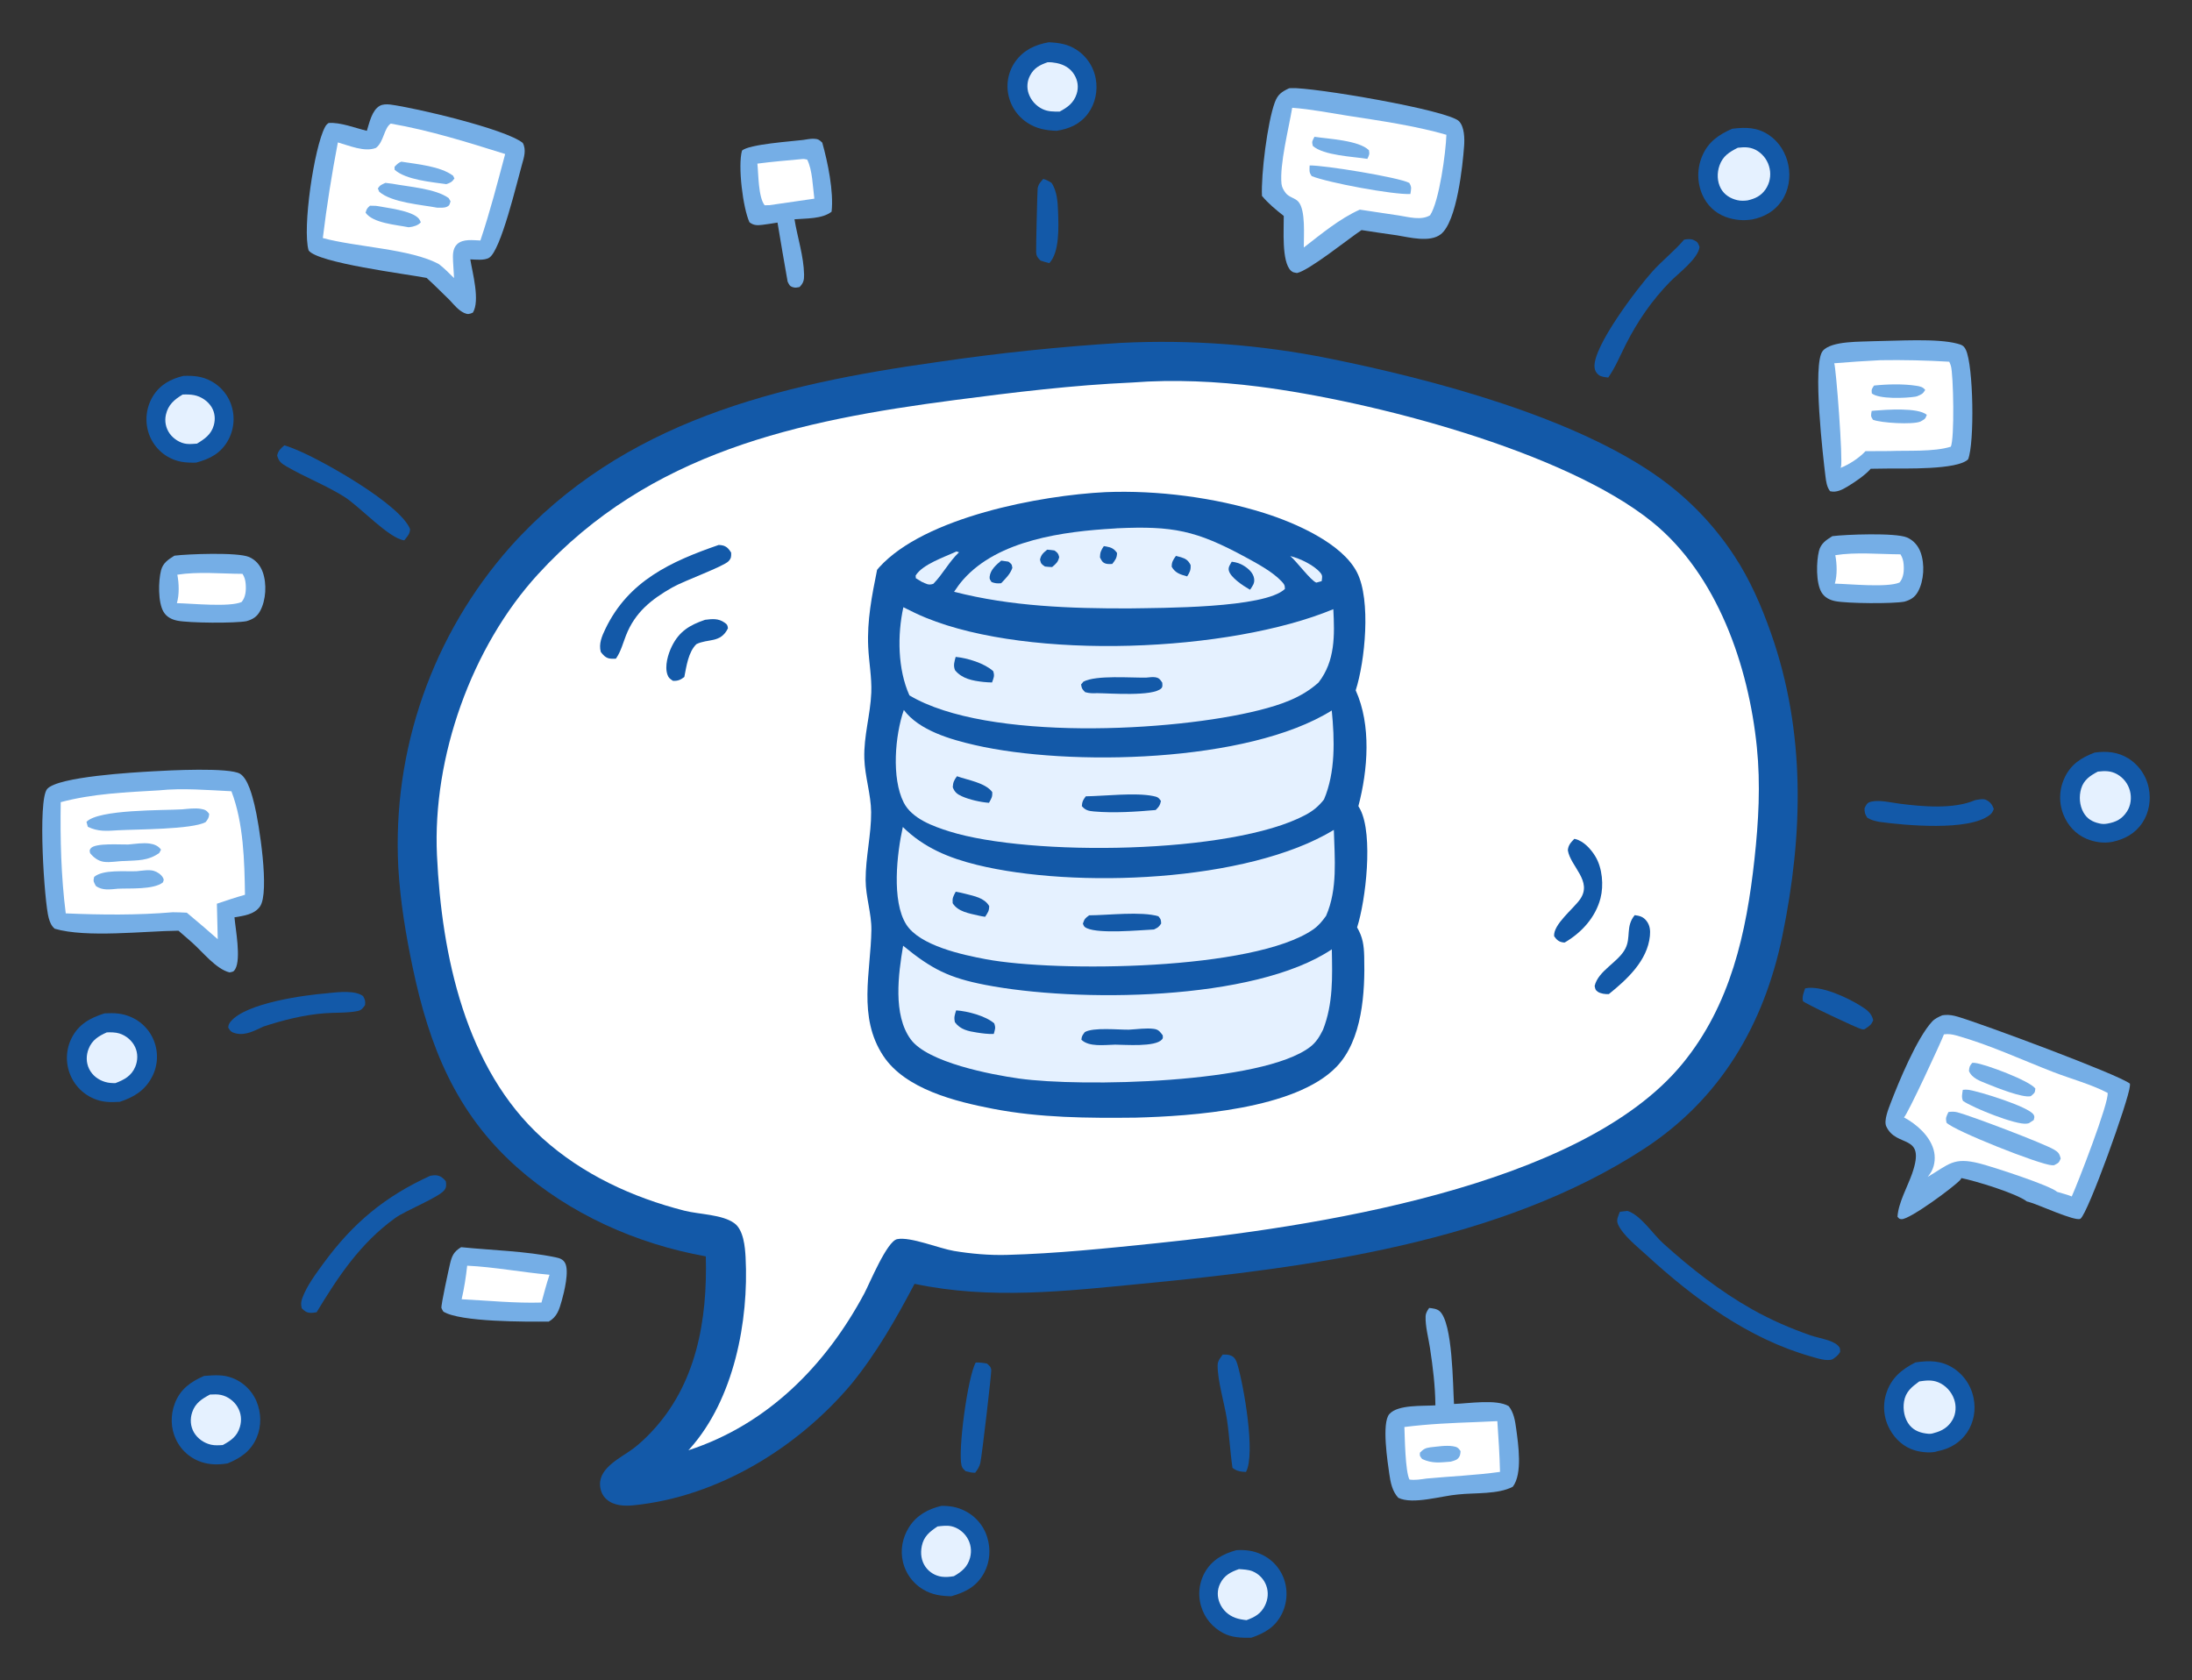<?xml version="1.0" encoding="UTF-8" standalone="no"?>
<svg
   width="1037.289"
   height="794.992"
   version="1.1"
   id="svg80"
   xml:space="preserve"
   xmlns="http://www.w3.org/2000/svg"
   xmlns:svg="http://www.w3.org/2000/svg"><rect width="100%" height="100%" fill="#333333" stroke="none"/><defs
     id="defs80" /><g
     id="g84"
     transform="translate(-8.099,-15.45)"><path
       fill="#1359a8"
       d="m 862.315,483.152 c 7.37,-1.614 20.02,4.352 26.24,8.256 2.93,1.842 5.17,3.349 5.98,6.837 -0.94,2.103 -1.35,2.351 -3.26,3.672 -0.91,0.707 -1.11,0.749 -2.25,0.531 -1.95,-0.374 -26.9,-12.189 -27.74,-13.255 -0.5,-2.159 0.36,-4.004 1.03,-6.041 z"
       id="path2" /><path
       fill="#1359a8"
       d="m 501.766,100.114 c 1.525,0.419 2.593,0.993 3.917,1.851 2.646,3.839 2.961,9.248 3.113,13.779 0.234,6.962 0.789,19.01 -4.156,24.232 -1.412,-0.324 -2.787,-0.8 -4.169,-1.233 -1.35,-1.393 -1.943,-1.993 -2.051,-4.071 -0.11,-2.133 0.576,-29.406 0.713,-30.085 0.431,-2.139 1.235,-2.832 2.633,-4.473 z"
       id="path3" /><path
       fill="#1359a8"
       d="m 469.833,660.191 c 1.868,-0.012 3.516,0.115 5.343,0.513 1.121,1.078 1.85,1.439 1.999,3.112 0.132,1.481 -4.362,40.233 -5.156,43.82 -0.408,1.846 -1.331,3.215 -2.448,4.715 -1.633,0.016 -2.961,-0.298 -4.531,-0.724 -0.899,-0.923 -1.599,-1.407 -1.925,-2.687 -1.78,-7 2.902,-42.012 6.718,-48.749 z"
       id="path5" /><path
       fill="#1359a8"
       d="m 586.68,656.429 c 1.482,0.004 2.878,-0.053 4.235,0.633 1.544,0.781 2.206,2.197 2.694,3.812 3.029,10.029 8.764,42.587 4.103,51.113 -2.635,-0.142 -4.33,-0.35 -6.381,-1.957 -1.144,-7.69 -1.478,-15.466 -2.668,-23.154 -1.126,-7.275 -4.521,-18.506 -4.357,-25.567 0.045,-1.939 1.341,-3.325 2.374,-4.88 z"
       id="path6" /><path
       fill="#1359a8"
       d="m 942.755,394.077 c 1.51,-0.242 3.8,-0.826 5.22,-0.109 2.05,1.03 2.88,2.268 3.62,4.286 -0.59,1.364 -0.75,1.934 -1.96,2.875 -9.96,7.741 -40.11,4.886 -52.21,3.225 -2.13,-0.434 -3.81,-0.802 -5.68,-1.939 -1.13,-1.67 -1.34,-2.511 -1.32,-4.516 0.85,-1.658 1.15,-2.663 3.18,-3.112 4.03,-0.895 9.12,0.4 13.21,0.937 10.75,1.415 25.82,2.756 35.94,-1.647 z"
       id="path7" /><path
       fill="#1359a8"
       d="m 163.088,485.453 c 0.224,-0.034 0.446,-0.081 0.672,-0.103 4.539,-0.442 12.488,-1.364 16.17,1.472 0.972,1.847 1.084,2.162 0.927,4.234 -1.048,1.44 -1.631,2.42 -3.526,2.816 -4.78,1 -10.696,0.667 -15.652,1.06 -9.904,0.785 -19.514,3.204 -28.928,6.284 -4.133,1.913 -8.401,4.378 -13.129,3.227 -1.96,-0.477 -2.53,-1.043 -3.512,-2.712 0.037,-1.191 0.408,-2 1.163,-2.904 7.317,-8.759 34.657,-12.503 45.815,-13.374 z"
       id="path8" /><path
       fill="#1359a8"
       d="m 142.655,226.179 c 2.375,0.693 4.683,1.657 6.955,2.629 12.108,5.18 47.846,25.293 52.542,36.999 -0.023,2.279 -1.394,3.612 -2.732,5.322 -7.095,-0.71 -21.249,-16.125 -28.383,-20.592 -8.723,-5.462 -18.312,-9.134 -27.17,-14.261 -2.57,-1.487 -3.83,-2.351 -4.617,-5.292 0.547,-2.348 1.64,-3.235 3.405,-4.805 z"
       id="path9" /><path
       fill="#1359a8"
       d="m 805.048,128.849 c 1.41,-0.238 2.97,-0.461 4.35,0.11 1.99,0.83 2.27,1.469 2.96,3.353 -0.65,5.555 -10.13,12.554 -14,16.516 -8.58,8.778 -15.32,18.621 -20.88,29.566 -2.66,5.251 -4.94,10.88 -8.34,15.71 -1.423,-0.166 -3.333,-0.322 -4.488,-1.216 -1.23,-0.952 -1.857,-2.098 -1.994,-3.673 -0.85,-9.787 20.422,-37.568 27.372,-45.29 4.65,-5.161 10.27,-9.57 14.74,-14.751 0.1,-0.107 0.19,-0.216 0.28,-0.325 z"
       id="path10" /><path
       fill="#1359a8"
       d="m 211.715,571.823 c 0.949,-0.143 2,-0.316 2.958,-0.197 1.935,0.241 3.231,1.33 4.395,2.781 0.206,1.548 0.372,2.814 -0.665,4.182 -2.666,3.517 -18.274,9.598 -23.292,13.223 -16.439,11.875 -26.846,27.504 -37.179,44.585 -0.942,0.149 -1.99,0.359 -2.943,0.3 -1.972,-0.121 -2.749,-0.876 -4.084,-2.145 -0.513,-1.944 -0.384,-3.173 0.33,-5.064 2.154,-5.706 6.279,-11.214 9.86,-16.122 13.942,-19.109 29.103,-31.73 50.62,-41.543 z"
       id="path11" /><path
       fill="#1359a8"
       d="m 774.65,588.861 3.52,-0.42 c 6.28,1.896 12.07,10.967 16.98,15.387 13.05,11.754 26.89,22.654 42.23,31.278 8.85,4.975 17.99,8.927 27.58,12.267 3.71,1.296 10.13,2.09 12.87,4.781 1.15,1.129 1,1.555 1.04,3.075 -0.98,1.61 -2.02,2.368 -3.56,3.42 -2.64,1.132 -7.52,-0.546 -10.14,-1.286 -29.59,-8.356 -55.51,-27.433 -77.85,-47.939 -4.19,-3.848 -11.23,-9.377 -13.57,-14.629 -0.95,-2.134 0.16,-3.915 0.9,-5.934 z"
       id="path14" /><path
       fill="#1359a8"
       d="m 94.915,193.328 c 4.796,-0.167 8.872,0.153 13.159,2.504 q 0.437,0.237 0.863,0.496 0.425,0.259 0.837,0.538 0.411,0.28 0.809,0.58 0.397,0.299 0.78,0.618 0.382,0.319 0.748,0.656 0.366,0.338 0.714,0.693 0.349,0.355 0.68,0.727 0.331,0.372 0.643,0.76 0.312,0.387 0.604,0.79 0.292,0.403 0.565,0.82 0.272,0.417 0.523,0.847 0.251,0.429 0.481,0.871 0.229,0.442 0.437,0.894 0.207,0.453 0.392,0.915 0.184,0.462 0.346,0.933 0.162,0.471 0.3,0.949 0.143,0.494 0.262,0.994 0.119,0.5 0.214,1.005 0.094,0.505 0.163,1.015 0.069,0.509 0.113,1.021 0.044,0.512 0.063,1.026 0.019,0.514 0.012,1.028 -0.006,0.514 -0.038,1.027 -0.032,0.513 -0.089,1.023 -0.057,0.511 -0.14,1.019 -0.082,0.507 -0.189,1.01 -0.107,0.503 -0.239,0.999 -0.132,0.497 -0.288,0.987 -0.156,0.49 -0.336,0.971 -0.18,0.482 -0.383,0.954 -0.204,0.472 -0.431,0.933 -0.226,0.461 -0.475,0.911 c -3.453,6.144 -8.56,8.769 -15.146,10.524 -5.089,0.115 -9.127,-0.264 -13.581,-2.908 q -0.437,-0.261 -0.86,-0.544 -0.422,-0.283 -0.831,-0.586 -0.408,-0.304 -0.8,-0.627 -0.393,-0.324 -0.769,-0.667 -0.375,-0.343 -0.733,-0.705 -0.358,-0.361 -0.698,-0.74 -0.339,-0.379 -0.659,-0.775 -0.32,-0.395 -0.62,-0.807 -0.299,-0.411 -0.578,-0.836 -0.279,-0.426 -0.536,-0.865 -0.257,-0.44 -0.491,-0.891 -0.235,-0.452 -0.446,-0.914 -0.212,-0.463 -0.4,-0.936 -0.188,-0.473 -0.352,-0.954 -0.165,-0.482 -0.304,-0.971 -0.14,-0.489 -0.255,-0.985 -0.117,-0.502 -0.21,-1.009 -0.093,-0.507 -0.161,-1.017 -0.067,-0.511 -0.11,-1.025 -0.043,-0.513 -0.06,-1.028 -0.018,-0.515 -0.01,-1.03 0.008,-0.516 0.041,-1.03 0.033,-0.514 0.091,-1.026 0.059,-0.512 0.142,-1.021 0.083,-0.508 0.191,-1.012 0.108,-0.504 0.24,-1.002 0.133,-0.498 0.29,-0.989 0.157,-0.491 0.337,-0.973 0.181,-0.483 0.385,-0.956 0.204,-0.473 0.431,-0.936 0.227,-0.462 0.476,-0.913 0.25,-0.451 0.521,-0.889 c 3.371,-5.36 8.351,-8.053 14.365,-9.471 z"
       id="path15" /><path
       fill="white"
       d="m 94.527,202.153 c 1.807,-0.085 3.646,-0.069 5.429,0.274 3.314,0.638 6.581,2.832 8.316,5.746 1.531,2.573 1.8,5.598 1.015,8.464 -1.204,4.395 -4.322,6.523 -7.973,8.741 -1.614,0.12 -3.32,0.292 -4.934,0.109 -3.112,-0.354 -6.166,-2.352 -7.983,-4.862 q -0.342,-0.48 -0.632,-0.994 -0.29,-0.514 -0.524,-1.056 -0.233,-0.541 -0.409,-1.104 -0.175,-0.563 -0.29,-1.142 -0.115,-0.579 -0.168,-1.166 -0.053,-0.588 -0.044,-1.177 0.009,-0.59 0.081,-1.176 0.071,-0.585 0.204,-1.16 c 1.042,-4.677 4.043,-7.173 7.912,-9.497 z"
       id="path16"
       style="fill:#e5f1ff" /><path
       fill="#1359a8"
       d="m 593.169,748.993 c 4.248,-0.224 8.002,0.186 11.895,2.018 q 0.465,0.214 0.918,0.452 0.454,0.237 0.894,0.497 0.441,0.26 0.869,0.542 0.427,0.282 0.839,0.585 0.413,0.303 0.81,0.627 0.396,0.323 0.776,0.666 0.38,0.343 0.743,0.705 0.362,0.361 0.706,0.741 0.343,0.379 0.667,0.775 0.324,0.397 0.628,0.809 0.304,0.412 0.586,0.839 0.283,0.426 0.544,0.867 0.26,0.44 0.499,0.894 0.238,0.453 0.453,0.917 0.215,0.465 0.407,0.939 0.192,0.475 0.359,0.959 0.167,0.492 0.309,0.991 0.143,0.499 0.261,1.005 0.118,0.506 0.211,1.016 0.094,0.511 0.162,1.026 0.069,0.515 0.112,1.032 0.044,0.518 0.062,1.036 0.018,0.519 0.011,1.039 -0.007,0.519 -0.039,1.037 -0.032,0.518 -0.089,1.034 -0.057,0.516 -0.139,1.029 -0.083,0.513 -0.19,1.021 -0.106,0.508 -0.238,1.01 -0.131,0.503 -0.287,0.998 -0.156,0.495 -0.335,0.983 -0.18,0.487 -0.383,0.965 -0.203,0.478 -0.429,0.945 c -3.106,6.354 -8.093,9.232 -14.553,11.438 -4.613,0.054 -9.081,0.008 -13.255,-2.206 -5.057,-2.682 -8.783,-7.063 -10.435,-12.565 q -0.152,-0.496 -0.28,-0.998 -0.127,-0.503 -0.229,-1.011 -0.102,-0.508 -0.178,-1.021 -0.076,-0.513 -0.127,-1.029 -0.05,-0.516 -0.074,-1.034 -0.025,-0.518 -0.023,-1.037 10e-4,-0.518 0.029,-1.036 0.028,-0.518 0.081,-1.034 0.054,-0.515 0.134,-1.028 0.079,-0.512 0.184,-1.02 0.105,-0.508 0.236,-1.01 0.13,-0.501 0.286,-0.996 0.156,-0.495 0.336,-0.981 0.18,-0.486 0.384,-0.963 0.205,-0.476 0.433,-0.942 0.228,-0.465 0.479,-0.919 c 3.347,-5.962 8.6,-8.842 14.98,-10.607 z"
       id="path17" /><path
       fill="white"
       d="m 594.389,757.955 c 2.126,0.152 4.432,0.226 6.43,1.024 q 0.564,0.232 1.101,0.521 0.537,0.289 1.04,0.633 0.504,0.344 0.968,0.739 0.465,0.395 0.886,0.836 0.421,0.442 0.793,0.925 0.372,0.483 0.692,1.002 0.32,0.52 0.583,1.07 0.264,0.55 0.468,1.124 c 1.088,3.062 0.805,6.406 -0.617,9.311 -1.95,3.984 -4.829,5.51 -8.759,6.969 -1.838,-0.207 -3.594,-0.473 -5.336,-1.118 -3.309,-1.224 -5.939,-3.651 -7.327,-6.914 -1.284,-3.021 -1.275,-6.3 0.182,-9.262 1.927,-3.918 5.005,-5.503 8.896,-6.86 z"
       id="path18"
       style="fill:#e5f1ff" /><path
       fill="#1359a8"
       d="m 453.597,728.026 c 4.055,-0.039 7.606,0.563 11.243,2.437 q 0.466,0.237 0.919,0.497 0.453,0.26 0.892,0.542 0.44,0.283 0.865,0.587 0.424,0.304 0.833,0.629 0.409,0.326 0.801,0.671 0.392,0.346 0.766,0.711 0.374,0.365 0.729,0.748 0.355,0.383 0.69,0.784 0.335,0.4 0.65,0.818 0.315,0.417 0.608,0.849 0.293,0.432 0.564,0.879 0.271,0.447 0.52,0.907 0.248,0.459 0.473,0.931 0.224,0.472 0.425,0.954 0.201,0.483 0.377,0.975 0.176,0.492 0.327,0.992 c 1.709,5.495 1.305,11.587 -1.426,16.684 -3.493,6.519 -8.753,9.197 -15.598,11.184 -4.813,-0.113 -9.097,-0.68 -13.29,-3.208 q -0.443,-0.264 -0.872,-0.549 -0.429,-0.285 -0.844,-0.591 -0.414,-0.306 -0.813,-0.633 -0.399,-0.326 -0.781,-0.672 -0.382,-0.345 -0.746,-0.71 -0.365,-0.364 -0.711,-0.746 -0.346,-0.382 -0.673,-0.78 -0.326,-0.399 -0.633,-0.813 -0.306,-0.415 -0.592,-0.844 -0.285,-0.429 -0.549,-0.871 -0.264,-0.443 -0.505,-0.898 -0.242,-0.455 -0.461,-0.922 -0.219,-0.467 -0.414,-0.944 -0.195,-0.477 -0.367,-0.963 -0.171,-0.486 -0.318,-0.98 -0.148,-0.493 -0.27,-0.994 c -1.39,-5.704 -0.278,-11.634 2.849,-16.572 3.565,-5.63 9.01,-8.602 15.332,-10.089 z"
       id="path21" /><path
       fill="white"
       d="m 451.772,737.766 c 2.174,-0.256 4.424,-0.557 6.587,-0.077 2.958,0.655 5.686,2.707 7.311,5.24 1.867,2.911 2.36,6.327 1.47,9.665 -1.153,4.323 -3.958,6.615 -7.637,8.707 -1.917,0.334 -3.801,0.51 -5.743,0.26 q -0.573,-0.079 -1.136,-0.216 -0.562,-0.137 -1.108,-0.33 -0.545,-0.194 -1.068,-0.442 -0.524,-0.248 -1.019,-0.547 -0.495,-0.3 -0.957,-0.648 -0.463,-0.349 -0.887,-0.742 -0.425,-0.394 -0.807,-0.828 -0.383,-0.435 -0.719,-0.906 c -2.036,-2.91 -2.444,-6.398 -1.759,-9.818 0.928,-4.635 3.792,-6.879 7.472,-9.318 z"
       id="path22"
       style="fill:#e5f1ff" /><path
       fill="#1359a8"
       d="m 504.4,35.45 c 4.869,0.228 9.005,0.843 13.164,3.563 q 0.442,0.289 0.869,0.6 0.426,0.312 0.837,0.644 0.41,0.333 0.803,0.686 0.393,0.353 0.767,0.726 0.374,0.372 0.729,0.764 0.355,0.391 0.69,0.8 0.334,0.408 0.647,0.834 0.314,0.425 0.605,0.866 0.291,0.44 0.56,0.895 0.268,0.455 0.513,0.923 0.245,0.468 0.466,0.948 0.221,0.48 0.417,0.971 0.196,0.49 0.367,0.99 0.17,0.5 0.316,1.008 0.145,0.508 0.264,1.022 0.119,0.515 0.212,1.035 c 1.025,5.652 -0.188,11.724 -3.608,16.377 -3.734,5.083 -8.858,7.317 -14.924,8.253 -5.082,-0.175 -9.637,-1.001 -13.936,-3.883 q -0.429,-0.284 -0.842,-0.588 -0.414,-0.304 -0.813,-0.629 -0.398,-0.325 -0.78,-0.668 -0.382,-0.344 -0.746,-0.707 -0.365,-0.362 -0.711,-0.742 -0.346,-0.38 -0.672,-0.776 -0.327,-0.397 -0.634,-0.809 -0.306,-0.413 -0.592,-0.84 -0.286,-0.427 -0.551,-0.867 -0.264,-0.441 -0.507,-0.894 -0.242,-0.453 -0.462,-0.918 -0.219,-0.464 -0.416,-0.939 -0.196,-0.475 -0.369,-0.959 -0.172,-0.484 -0.321,-0.976 -0.148,-0.492 -0.272,-0.991 -0.124,-0.499 -0.223,-1.003 -0.1,-0.5 -0.174,-1.005 -0.074,-0.504 -0.122,-1.012 -0.049,-0.507 -0.072,-1.017 -0.022,-0.509 -0.02,-1.019 0.003,-0.51 0.032,-1.019 0.029,-0.509 0.083,-1.016 0.055,-0.507 0.135,-1.01 0.08,-0.504 0.185,-1.003 0.106,-0.499 0.236,-0.992 0.131,-0.492 0.286,-0.978 0.155,-0.486 0.335,-0.963 0.18,-0.477 0.383,-0.945 0.204,-0.467 0.431,-0.924 0.226,-0.456 0.476,-0.901 0.25,-0.444 0.522,-0.876 0.272,-0.431 0.565,-0.848 c 3.888,-5.484 9.417,-8.07 15.872,-9.188 z"
       id="path23" /><path
       fill="white"
       d="m 503.849,44.897 c 1.467,-0.036 2.829,0.108 4.268,0.399 3.478,0.705 6.426,2.365 8.328,5.458 1.717,2.791 2.141,5.979 1.15,9.112 -1.347,4.257 -4.32,6.404 -8.034,8.379 -2.854,0.038 -5.533,0.078 -8.176,-1.206 q -0.566,-0.274 -1.102,-0.602 -0.537,-0.328 -1.038,-0.707 -0.502,-0.379 -0.964,-0.805 -0.463,-0.426 -0.881,-0.896 -0.418,-0.469 -0.789,-0.977 -0.37,-0.508 -0.689,-1.05 -0.319,-0.542 -0.583,-1.113 -0.265,-0.57 -0.472,-1.164 -0.179,-0.519 -0.304,-1.054 -0.124,-0.534 -0.194,-1.079 -0.069,-0.544 -0.083,-1.093 -0.013,-0.549 0.029,-1.096 0.043,-0.548 0.141,-1.088 0.099,-0.54 0.252,-1.067 0.153,-0.527 0.359,-1.036 0.206,-0.509 0.463,-0.994 c 1.907,-3.686 4.631,-5.011 8.319,-6.321 z"
       id="path24"
       style="fill:#e5f1ff" /><path
       fill="#1359a8"
       d="m 104.644,666.549 c 4.692,-0.347 9.012,-0.779 13.469,0.989 q 0.471,0.183 0.932,0.389 0.461,0.207 0.911,0.435 0.451,0.229 0.889,0.48 0.438,0.251 0.864,0.523 0.425,0.272 0.837,0.565 0.411,0.293 0.808,0.606 0.396,0.313 0.777,0.645 0.38,0.332 0.744,0.683 0.363,0.351 0.709,0.719 0.346,0.368 0.673,0.753 0.327,0.385 0.634,0.786 0.308,0.401 0.595,0.816 0.288,0.415 0.554,0.845 0.267,0.429 0.512,0.871 0.245,0.441 0.467,0.895 0.223,0.453 0.423,0.917 c 2.31,5.442 2.479,11.802 0.127,17.266 -2.747,6.381 -7.51,9.618 -13.731,12.194 -4.247,0.704 -8.4,0.722 -12.514,-0.672 q -0.488,-0.164 -0.966,-0.352 -0.479,-0.189 -0.948,-0.401 -0.468,-0.213 -0.926,-0.448 -0.457,-0.236 -0.902,-0.494 -0.445,-0.259 -0.876,-0.54 -0.431,-0.28 -0.848,-0.582 -0.416,-0.302 -0.817,-0.625 -0.401,-0.322 -0.785,-0.665 -0.384,-0.342 -0.75,-0.704 -0.366,-0.361 -0.714,-0.741 -0.347,-0.379 -0.675,-0.776 -0.328,-0.396 -0.636,-0.808 -0.307,-0.413 -0.594,-0.841 -0.286,-0.427 -0.55,-0.868 -0.265,-0.442 -0.507,-0.896 -0.241,-0.454 -0.46,-0.92 c -2.542,-5.317 -2.634,-11.585 -0.539,-17.059 2.583,-6.75 7.432,-10.18 13.813,-12.985 z"
       id="path25" /><path
       fill="white"
       d="m 107.47,675.35 c 1.734,-0.071 3.561,-0.182 5.266,0.198 3.132,0.696 6.076,2.859 7.722,5.602 1.776,2.959 2.133,6.264 1.16,9.569 -1.311,4.454 -4.279,6.447 -8.098,8.533 -1.857,0.116 -3.747,0.246 -5.577,-0.169 -3.318,-0.753 -6.379,-2.894 -8.091,-5.851 -1.685,-2.909 -1.867,-6.374 -0.796,-9.532 1.476,-4.35 4.602,-6.325 8.414,-8.35 z"
       id="path26"
       style="fill:#e5f1ff" /><path
       fill="#1359a8"
       d="m 57.562,494.977 c 4.692,-0.265 8.623,-0.089 12.95,1.925 q 0.471,0.217 0.931,0.458 0.46,0.24 0.906,0.504 0.447,0.264 0.88,0.55 0.433,0.286 0.85,0.594 0.418,0.308 0.819,0.637 0.402,0.329 0.786,0.678 0.384,0.348 0.75,0.716 0.366,0.368 0.713,0.754 0.346,0.386 0.673,0.789 0.327,0.404 0.632,0.823 0.306,0.419 0.59,0.854 0.284,0.434 0.545,0.882 0.262,0.448 0.5,0.909 0.238,0.461 0.453,0.934 0.214,0.472 0.404,0.955 0.191,0.483 0.356,0.975 0.164,0.486 0.304,0.979 0.14,0.493 0.256,0.993 0.115,0.499 0.205,1.004 0.09,0.505 0.156,1.013 0.065,0.509 0.104,1.02 0.04,0.511 0.054,1.024 0.014,0.513 0.003,1.025 -0.012,0.513 -0.049,1.024 -0.037,0.512 -0.099,1.021 -0.062,0.508 -0.15,1.014 -0.087,0.505 -0.2,1.005 -0.113,0.5 -0.25,0.994 -0.138,0.494 -0.299,0.981 -0.162,0.486 -0.348,0.964 -0.186,0.478 -0.395,0.946 -0.21,0.468 -0.442,0.925 c -3.381,6.594 -8.537,9.72 -15.361,11.993 -4.574,0.262 -8.337,0.262 -12.577,-1.639 q -0.482,-0.212 -0.953,-0.449 -0.471,-0.237 -0.929,-0.497 -0.458,-0.26 -0.903,-0.543 -0.444,-0.283 -0.874,-0.588 -0.429,-0.305 -0.843,-0.632 -0.413,-0.326 -0.81,-0.673 -0.396,-0.347 -0.775,-0.714 -0.378,-0.367 -0.738,-0.752 -0.359,-0.385 -0.699,-0.788 -0.339,-0.403 -0.658,-0.823 -0.319,-0.419 -0.616,-0.855 -0.297,-0.435 -0.571,-0.885 -0.275,-0.45 -0.526,-0.913 -0.252,-0.463 -0.48,-0.938 -0.228,-0.475 -0.431,-0.961 -0.203,-0.486 -0.382,-0.982 -0.182,-0.499 -0.338,-1.006 -0.156,-0.508 -0.286,-1.022 -0.131,-0.515 -0.234,-1.036 -0.104,-0.52 -0.182,-1.046 -0.077,-0.525 -0.128,-1.053 -0.05,-0.529 -0.074,-1.059 -0.023,-0.531 -0.02,-1.062 0.003,-0.531 0.033,-1.061 0.031,-0.53 0.088,-1.057 0.057,-0.528 0.141,-1.053 0.084,-0.524 0.194,-1.043 0.111,-0.519 0.247,-1.033 0.137,-0.513 0.299,-1.018 0.163,-0.505 0.351,-1.002 0.188,-0.496 0.401,-0.983 0.213,-0.486 0.45,-0.961 c 3.345,-6.63 8.78,-9.561 15.596,-11.735 z"
       id="path29" /><path
       fill="white"
       d="m 58.634,503.974 c 1.907,-0.066 4.097,-0.061 5.941,0.51 3.26,1.009 6.123,3.454 7.524,6.575 1.305,2.906 1.232,6.259 0.016,9.18 -1.813,4.356 -5.256,6.17 -9.395,7.743 -1.677,0.018 -3.239,-0.077 -4.859,-0.555 -3.244,-0.957 -6.048,-3.063 -7.564,-6.127 -1.493,-3.018 -1.486,-6.433 -0.265,-9.546 1.64,-4.181 4.744,-6.042 8.602,-7.78 z"
       id="path30"
       style="fill:#e5f1ff" /><path
       fill="#1359a8"
       d="m 999.295,371.573 c 5.69,-0.794 11.04,-0.326 16.01,2.775 q 0.46,0.289 0.9,0.601 0.44,0.311 0.86,0.644 0.43,0.334 0.84,0.688 0.4,0.354 0.79,0.728 0.39,0.374 0.76,0.767 0.38,0.393 0.73,0.804 0.35,0.411 0.68,0.839 0.32,0.428 0.63,0.872 0.31,0.444 0.59,0.903 0.29,0.459 0.55,0.932 0.26,0.472 0.5,0.957 0.24,0.485 0.45,0.981 0.22,0.497 0.4,1.003 0.19,0.507 0.35,1.022 0.17,0.515 0.3,1.038 0.14,0.522 0.25,1.051 c 1.21,5.651 0.24,11.758 -2.97,16.596 -3.42,5.14 -8.37,7.795 -14.27,9.057 -4.18,0.775 -8.38,0.148 -12.29,-1.508 -5,-2.119 -8.82,-6.346 -10.8,-11.369 q -0.21,-0.516 -0.39,-1.043 -0.18,-0.526 -0.33,-1.061 -0.15,-0.534 -0.28,-1.076 -0.12,-0.542 -0.22,-1.089 -0.1,-0.548 -0.17,-1.1 -0.07,-0.551 -0.11,-1.106 -0.04,-0.554 -0.06,-1.11 -0.01,-0.556 0.01,-1.112 0.01,-0.556 0.05,-1.111 0.05,-0.554 0.12,-1.106 0.07,-0.552 0.17,-1.099 0.1,-0.547 0.22,-1.089 0.13,-0.541 0.28,-1.075 0.16,-0.535 0.34,-1.061 0.18,-0.525 0.39,-1.041 0.21,-0.516 0.44,-1.021 c 2.98,-6.487 7.83,-9.605 14.28,-12.081 z"
       id="path31" /><path
       fill="white"
       d="m 1000.825,380.575 c 3.32,-0.367 6.06,-0.473 9.12,1.239 q 0.56,0.313 1.08,0.68 0.52,0.367 1.01,0.785 0.48,0.417 0.92,0.882 0.44,0.464 0.83,0.969 0.39,0.506 0.73,1.048 0.34,0.543 0.62,1.116 0.28,0.574 0.5,1.173 0.23,0.599 0.39,1.217 c 0.85,3.244 0.44,6.925 -1.41,9.763 -2.3,3.546 -5.16,5.002 -9.18,5.723 -1.41,0.255 -2.43,0.257 -3.84,-0.057 -3.3,-0.735 -5.85,-2.156 -7.56,-5.2 -1.89,-3.356 -2.19,-7.588 -1.11,-11.253 1.23,-4.179 4.29,-6.184 7.9,-8.085 z"
       id="path32"
       style="fill:#e5f1ff" /><path
       fill="#75aee6"
       d="m 875.198,269.164 c 6.1,-0.795 29.86,-1.718 35.31,0.613 3.13,1.341 5.33,3.93 6.48,7.116 1.99,5.528 1.59,13.331 -1.26,18.503 -1.51,2.734 -3.47,3.892 -6.38,4.748 -5.42,1.061 -27.2,0.902 -32.8,-0.238 -2.66,-0.542 -5.02,-1.733 -6.46,-4.119 -2.74,-4.558 -2.47,-14.696 -1.23,-19.618 0.92,-3.611 3.4,-5.15 6.34,-7.005 z"
       id="path33" /><path
       fill="#ffffff"
       d="m 876.588,278.165 c 9.69,-1.552 20.99,-0.454 30.84,-0.405 0.96,1.533 1.35,2.922 1.5,4.728 0.24,2.957 0.05,6.291 -1.94,8.605 -5.77,2.518 -23.53,0.687 -30.62,0.536 1.19,-3.962 1.02,-9.422 0.22,-13.464 z"
       id="path34" /><path
       fill="#1359a8"
       d="m 914.5,660.144 c 6.65,-0.976 12.31,-0.968 18.12,2.807 q 0.45,0.299 0.89,0.62 0.43,0.321 0.85,0.663 0.42,0.342 0.82,0.704 0.4,0.362 0.79,0.743 0.38,0.382 0.75,0.782 0.36,0.4 0.7,0.817 0.35,0.418 0.67,0.851 0.33,0.434 0.63,0.883 0.3,0.45 0.58,0.913 0.28,0.464 0.53,0.94 0.26,0.477 0.49,0.966 0.23,0.489 0.44,0.988 0.21,0.5 0.39,1.009 0.18,0.509 0.34,1.026 0.16,0.518 0.29,1.043 0.13,0.524 0.24,1.055 c 1.15,5.619 0.16,11.582 -3.08,16.36 -3.31,4.887 -8.25,7.739 -13.95,8.844 -2.84,1.049 -7.65,0.493 -10.54,-0.323 -5.26,-1.484 -9.48,-5.257 -12.07,-10.008 q -0.26,-0.476 -0.5,-0.964 -0.24,-0.489 -0.45,-0.988 -0.22,-0.5 -0.41,-1.01 -0.18,-0.51 -0.35,-1.029 -0.16,-0.518 -0.3,-1.045 -0.13,-0.526 -0.24,-1.058 -0.11,-0.533 -0.19,-1.07 -0.09,-0.537 -0.14,-1.078 -0.06,-0.541 -0.09,-1.084 -0.02,-0.543 -0.03,-1.086 0,-0.544 0.03,-1.087 0.03,-0.543 0.08,-1.084 0.05,-0.541 0.13,-1.078 0.09,-0.538 0.19,-1.07 0.11,-0.533 0.24,-1.06 0.14,-0.527 0.3,-1.046 c 2.34,-7.42 7.17,-11.407 13.85,-14.846 z"
       id="path35" /><path
       fill="white"
       d="m 916.32,669.145 c 3.07,-0.463 5.91,-0.828 8.9,0.366 3.56,1.424 6.38,4.505 7.62,8.124 1.08,3.128 0.89,6.765 -0.76,9.661 -1.96,3.452 -4.94,5.276 -8.7,6.234 -1.02,0.338 -1.75,0.473 -2.84,0.376 -3.35,-0.295 -6.55,-1.327 -8.75,-4.003 -2.5,-3.043 -3.29,-7.394 -2.67,-11.238 0.76,-4.65 3.65,-6.934 7.2,-9.52 z"
       id="path36"
       style="fill:#e5f1ff" /><path
       fill="#1359a8"
       d="m 827.828,76.362 c 6.5,-0.743 11.71,-0.77 17.34,2.974 4.9,3.263 8.11,8.592 9.23,14.326 1.11,5.728 0.15,11.97 -3.17,16.832 -3.35,4.9 -8.18,7.642 -13.91,8.794 q -1.6,0.268 -3.23,0.324 -1.62,0.055 -3.24,-0.104 -1.62,-0.159 -3.21,-0.53 -1.58,-0.371 -3.1,-0.946 c -4.95,-1.877 -8.75,-5.607 -10.88,-10.454 q -0.23,-0.53 -0.43,-1.07 -0.2,-0.54 -0.38,-1.09 -0.17,-0.55 -0.32,-1.108 -0.15,-0.557 -0.27,-1.122 -0.12,-0.564 -0.21,-1.134 -0.09,-0.57 -0.15,-1.143 -0.07,-0.574 -0.1,-1.15 -0.04,-0.576 -0.04,-1.153 -0.01,-0.577 0.01,-1.153 0.03,-0.577 0.08,-1.152 0.05,-0.574 0.13,-1.146 0.08,-0.571 0.19,-1.138 0.11,-0.567 0.24,-1.127 0.14,-0.561 0.3,-1.114 0.17,-0.553 0.36,-1.098 0.19,-0.544 0.41,-1.078 c 2.79,-6.879 7.78,-10.371 14.35,-13.24 z"
       id="path37" /><path
       fill="white"
       d="m 830.448,85.366 c 3.51,-0.417 6.44,-0.411 9.54,1.632 q 0.53,0.353 1.02,0.755 0.49,0.402 0.94,0.851 0.45,0.448 0.86,0.938 0.4,0.49 0.76,1.017 0.35,0.527 0.65,1.086 0.3,0.559 0.55,1.144 0.25,0.586 0.43,1.193 0.19,0.607 0.32,1.229 0.13,0.625 0.21,1.259 0.07,0.635 0.07,1.274 0.01,0.639 -0.05,1.275 -0.05,0.636 -0.18,1.264 -0.12,0.627 -0.3,1.239 -0.18,0.612 -0.43,1.202 -0.24,0.591 -0.54,1.154 -0.3,0.563 -0.66,1.093 c -2.16,3.182 -4.99,4.503 -8.59,5.316 -1.56,0.208 -3.28,0.247 -4.83,-0.113 -3.24,-0.754 -6.15,-2.546 -7.78,-5.51 -1.8,-3.285 -1.89,-7.374 -0.66,-10.871 1.59,-4.516 4.66,-6.396 8.67,-8.427 z"
       id="path38"
       style="fill:#e5f1ff" /><path
       fill="#75aee6"
       d="m 226.315,605.615 c 14.574,1.499 30.568,1.819 44.85,4.832 1.814,0.383 3.327,0.899 4.284,2.56 2.165,3.758 -0.394,13.926 -1.516,17.899 -1.177,4.168 -2.171,7.674 -6.152,9.925 -10.583,0.076 -41.867,0.27 -49.873,-4.719 -0.303,-0.561 -0.705,-1.079 -0.911,-1.682 -0.357,-1.045 3.582,-18.924 4.04,-20.864 0.907,-3.848 1.767,-5.815 5.278,-7.951 z"
       id="path39" /><path
       fill="#ffffff"
       d="m 229.179,614.371 c 13.014,0.646 25.968,3.143 38.962,4.299 -1.461,4.32 -2.599,8.751 -3.807,13.147 -12.459,0.383 -25.314,-0.935 -37.776,-1.556 1.227,-5.308 2.022,-10.482 2.621,-15.89 z"
       id="path40" /><path
       fill="#75aee6"
       d="m 388.191,81.667 c 1.556,-0.223 3.338,-0.608 4.908,-0.558 2.057,0.065 2.67,0.463 4.113,1.844 2.591,9.191 5.484,23.215 4.41,32.661 -4.352,3.493 -12.174,3.149 -17.561,3.603 1.385,8.482 4.378,17.516 4.541,26.108 0.052,2.73 -0.297,4.06 -2.16,5.961 -1.009,0.201 -1.971,0.414 -2.981,0.109 -1.779,-0.536 -1.812,-1.088 -2.64,-2.652 q -2.474,-13.972 -4.791,-27.971 c -2.381,0.387 -4.769,0.785 -7.164,1.073 -2.394,0.289 -4.146,0.32 -6.114,-1.224 -3.122,-6.849 -5.55,-26.673 -3.539,-33.87 3.076,-3.068 24.044,-4.438 28.978,-5.084 z"
       id="path41" /><path
       fill="#ffffff"
       d="m 387.5,90.733 c 0.984,-0.139 1.607,0.031 2.568,0.233 2.508,4.937 2.646,12.92 3.387,18.494 l -21.178,3.067 -2.336,0.058 c -3.053,-3.935 -2.899,-14.716 -3.43,-19.708 6.973,-0.918 13.987,-1.496 20.989,-2.144 z"
       id="path42" /><path
       fill="#75aee6"
       d="m 684.411,634.377 c 1.686,0.183 3.66,0.383 4.947,1.527 6.243,5.552 6.232,35.172 6.797,43.9 6.861,-0.202 20.103,-2.404 25.886,1.032 2.401,3.013 3.043,6.951 3.54,10.677 0.973,7.307 3.11,21.281 -1.591,27.446 -6.875,3.702 -18.033,2.808 -25.843,3.668 -7.757,0.602 -21.498,4.972 -28.362,1.578 -2.841,-3.074 -3.675,-7.238 -4.241,-11.262 -0.741,-5.273 -3.738,-24.163 0.036,-28.375 4.106,-4.581 15.875,-3.675 21.773,-4.109 -0.08,-9.153 -1.195,-18.164 -2.572,-27.2 -0.712,-4.667 -2.232,-10.213 -2.061,-14.905 0.058,-1.569 0.81,-2.731 1.691,-3.977 z"
       id="path43" /><path
       fill="#ffffff"
       d="m 706.907,688.368 9.754,-0.434 c 0.551,8.005 1.088,15.989 1.267,24.012 -11.409,1.618 -23.276,2.071 -34.78,3.155 -2.717,0.376 -5.328,0.86 -8.069,0.471 -1.993,-3.923 -2.199,-19.882 -2.398,-24.853 11.387,-1.464 22.768,-1.921 34.226,-2.351 z"
       id="path44" /><path
       fill="#75aee6"
       d="m 684.859,700.333 c 3.383,-0.337 7.383,-1.041 10.767,-0.527 1.999,0.304 2.532,0.72 3.643,2.32 -0.07,0.731 -0.122,1.639 -0.429,2.311 -0.892,1.942 -2.404,2.11 -4.25,2.674 -5.085,0.388 -8.769,0.965 -13.505,-1.256 -1.06,-1.391 -1.227,-1.317 -1.042,-3.027 1.611,-1.59 2.555,-2.205 4.816,-2.495 z"
       id="path45" /><path
       fill="#75aee6"
       d="m 895.178,176.894 c 10.58,-0.106 29.44,-1.445 39.19,1.178 2.05,0.552 3.04,0.905 4.01,2.936 3.59,7.503 4.16,44.081 1.06,51.798 -5.12,5.094 -30.33,4.264 -37.96,4.359 l -8.12,0.107 c -2.64,3.046 -7.48,6.296 -10.94,8.389 -2.54,1.533 -5.27,2.977 -8.29,2.238 -1.56,-1.979 -1.9,-4.647 -2.2,-7.095 -1.07,-8.586 -6.3,-53.336 -1.26,-59.318 4.11,-4.884 18.31,-4.237 24.51,-4.592 z"
       id="path46" /><path
       fill="#ffffff"
       d="m 897.888,185.897 c 10.79,-0.177 21.85,0.076 32.62,0.721 0.3,0.619 0.55,1.246 0.76,1.901 1.25,3.901 1.81,35.038 -0.05,38.321 -8.21,2.509 -20.24,1.7 -28.99,2.05 l -11.36,0.059 c -2.9,3.165 -7.79,6.352 -11.79,7.899 0.06,-0.133 0.13,-0.263 0.18,-0.4 1.05,-2.941 -2.32,-47.269 -3.18,-49.093 q 10.89,-0.919 21.81,-1.458 z"
       id="path47" /><path
       fill="#75aee6"
       d="m 894.918,197.899 c 6.27,-0.675 13.88,-0.862 20.11,0.118 1.74,0.274 3.05,0.567 4.12,1.976 -1.24,1.99 -1.73,2.027 -3.8,2.951 -0.27,0.069 -0.53,0.163 -0.81,0.206 -4.58,0.729 -17.21,1.272 -20.66,-1.534 -0.23,-2.028 -0.01,-2.075 1.04,-3.717 z"
       id="path48" /><path
       fill="#75aee6"
       d="m 893.798,209.901 c 0.42,-0.05 0.84,-0.105 1.25,-0.138 5.53,-0.433 20.69,-1.598 24.85,1.993 -0.75,2.173 -1.14,2.089 -3.06,3.196 -3.63,1.511 -18.66,0.665 -22.44,-0.882 -1.21,-1.834 -0.9,-2.074 -0.6,-4.169 z"
       id="path49" /><path
       fill="#75aee6"
       d="m 618.124,57.222 c 0.319,-0.024 0.637,-0.053 0.956,-0.071 9.838,-0.544 74.304,10.352 79.448,15.667 2.566,2.651 2.667,8.149 2.415,11.655 -0.658,9.17 -3.395,35.857 -11.049,41.832 -5.156,4.024 -14.832,1.469 -20.727,0.502 -5.597,-0.746 -11.182,-1.646 -16.766,-2.482 -6.12,4.055 -24.887,19.197 -30.57,20.322 -1.195,-0.249 -1.908,-0.209 -2.833,-1.087 -4.537,-4.306 -3.304,-19.741 -3.403,-25.93 -3.75,-2.963 -7.219,-5.78 -10.309,-9.468 -0.494,-10.145 2.594,-34.761 6.046,-44.187 1.422,-3.882 3.263,-5.074 6.792,-6.753 z"
       id="path50" /><path
       fill="#ffffff"
       d="m 619.588,66.455 c 8.635,0.625 17.435,2.381 25.994,3.715 15.595,2.431 31.791,4.692 46.975,9.059 -0.266,8.362 -3.371,31.464 -7.71,38.084 -4.194,2.564 -10.154,0.833 -14.762,0.106 l -18.496,-2.77 c -9.628,4.298 -18.215,11.524 -26.508,17.912 -0.057,-5.413 0.969,-17.687 -2.577,-21.675 -1.637,-1.841 -4.387,-2.006 -6.034,-4.151 -0.954,-1.245 -1.787,-2.724 -1.948,-4.307 -0.936,-9.207 3.472,-26.37 5.066,-35.973 z"
       id="path51" /><path
       fill="#75aee6"
       d="m 630.13,80.18 c 6.498,1.013 21.035,1.636 25.781,6.369 0.385,1.977 0.048,2.295 -0.752,4.078 -6.676,-1.073 -20.73,-1.567 -25.82,-6.136 -0.594,-2.19 -0.19,-2.353 0.791,-4.311 z"
       id="path52" /><path
       fill="#75aee6"
       d="m 627.841,93.747 c 6.542,-0.183 41.882,5.527 47.147,8.249 1.303,2.145 0.851,2.834 0.527,5.262 -8.083,0.393 -39.034,-5.353 -46.697,-8.478 -1.365,-1.918 -1.028,-2.729 -0.977,-5.033 z"
       id="path53" /><path
       fill="#75aee6"
       d="m 192.732,64.919 c -1.592,-0.171 -3.481,-0.19 -4.923,0.615 -3.732,2.085 -4.893,7.997 -6.114,11.821 -5.526,-1.314 -12.473,-4.131 -18.092,-3.7 -0.846,0.604 -1.217,1.016 -1.719,1.952 -5.126,9.556 -10.795,47.905 -7.745,58.337 4.208,5.954 46.449,11.183 55.847,13.016 3.752,3.402 7.333,7.052 10.975,10.574 1.937,2.109 4.143,4.81 6.799,6.009 1.738,0.785 2.428,0.566 4.112,-0.157 3.484,-5.671 -0.21,-18.886 -1.217,-25.204 2.614,0.098 6.556,0.61 8.866,-0.735 5.614,-3.268 13.34,-36.34 15.608,-44.21 0.951,-3.299 2.129,-6.97 0.346,-10.17 -8.304,-6.654 -51.247,-16.678 -62.743,-18.148 z"
       id="path54" /><path
       fill="#ffffff"
       d="m 192.998,73.933 c -3.255,2.251 -3.24,8.614 -6.968,11.5 -5.375,2.134 -12.708,-1.086 -18.045,-2.59 q -4.347,22.501 -7.12,45.25 c 15.801,4.33 41.653,5.07 54.959,12.368 2.576,1.949 4.829,4.323 7.141,6.573 q -0.277,-3.881 -0.467,-7.767 c -0.127,-2.837 -0.319,-6.11 1.903,-8.251 2.744,-2.644 7.533,-1.869 11.029,-1.767 4.524,-13.464 8.065,-27.198 11.723,-40.915 -17.784,-5.57 -35.768,-11.224 -54.155,-14.401 z"
       id="path55" /><path
       fill="#75aee6"
       d="m 186.012,112.856 -2.841,-0.066 c -1.364,1.248 -1.538,1.433 -2.073,3.312 3.467,4.95 14.468,5.715 20.211,6.865 0.151,-0.002 0.302,0.006 0.452,-0.006 1.828,-0.153 4.355,-0.905 5.468,-2.316 -0.243,-0.588 -0.454,-1.111 -0.848,-1.616 -3.081,-3.945 -15.554,-5.26 -20.369,-6.173 z"
       id="path56" /><path
       fill="#75aee6"
       d="m 198.01,91.951 c -1.426,0.505 -2.187,1.372 -3.208,2.427 l 0.036,1.395 c 5.405,4.827 17.329,5.768 24.423,6.832 1.921,-0.631 2.714,-1.008 3.881,-2.684 l -0.634,-1.323 c -6.104,-4.548 -16.986,-5.433 -24.498,-6.647 z"
       id="path57" /><path
       fill="#75aee6"
       d="m 193.823,102.398 -3.332,-0.412 c -1.752,0.829 -2.522,0.976 -3.594,2.634 l 0.653,1.557 c 5.879,5.138 19.799,6.122 27.45,7.552 1.353,0.005 3.213,0.154 4.47,-0.391 1.468,-0.636 1.394,-1.236 1.83,-2.644 l -0.893,-1.524 c -6.237,-4.501 -18.947,-5.333 -26.584,-6.772 z"
       id="path58" /><path
       fill="#75aee6"
       d="m 927.185,495.909 c 0.36,-0.059 0.73,-0.118 1.1,-0.153 2.21,-0.21 4.22,0.207 6.33,0.82 10.91,3.187 75.88,27.261 81.42,31.673 0,0.356 -0.01,0.712 -0.03,1.067 -0.42,6.346 -19.85,60.376 -23.4,62.837 -2.25,1.559 -20.69,-7.061 -24.59,-7.979 l -0.72,-0.165 c -5.11,-3.905 -24.28,-9.735 -31.04,-11.091 -0.17,0.28 -0.29,0.596 -0.51,0.839 -3.07,3.408 -23.91,18.758 -27.76,18.602 -1.25,-0.051 -1.15,-0.3 -1.96,-1.129 0.38,-6.573 4.74,-14.195 6.93,-20.467 6.75,-19.376 -7.47,-11.801 -12.26,-22.331 -1.23,-2.689 1.07,-8.333 2.03,-10.854 3.8,-9.975 12.51,-31.012 19.7,-38.749 1.29,-1.384 3.06,-2.17 4.76,-2.92 z"
       id="path59" /><path
       fill="#ffffff"
       d="m 928.005,504.909 c 2.1,-0.283 3.88,-0.026 5.92,0.545 15.51,4.337 30.75,11.448 45.77,17.271 8.39,3.251 17.81,5.74 25.76,9.88 0.79,4.407 -14.29,43.174 -16.97,49.002 -2.25,-0.873 -4.63,-1.487 -6.94,-2.173 -3.38,-3.072 -30.55,-11.874 -36.59,-13.418 -12.51,-3.198 -14.53,0.404 -24.65,6.348 0.67,-0.825 1.29,-1.661 1.8,-2.603 1.66,-3.085 1.95,-7.025 0.98,-10.34 -1.94,-6.669 -8.08,-12.028 -13.99,-15.216 1.72,-1.481 17.51,-35.571 18.91,-39.296 z"
       id="path60" /><path
       fill="#75aee6"
       d="m 941.365,518.414 c 0.62,-0.038 0.63,-0.061 1.36,0.02 4.79,0.531 25.95,8.438 28.54,12.13 -0.18,2.252 -0.55,2.178 -2.18,3.61 -3.91,0.898 -16.4,-4.113 -20.51,-5.796 -3.33,-1.362 -7.25,-2.587 -8.74,-6.124 0.22,-1.965 0.21,-2.239 1.53,-3.84 z"
       id="path61" /><path
       fill="#75aee6"
       d="m 936.935,531.165 c 0.89,-0.108 1.78,-0.138 2.67,-0.015 4.77,0.66 28.5,7.929 30.83,11.762 0.62,1.034 0.28,1.404 0.07,2.524 l -2.25,1.49 c -0.35,0.118 -0.72,0.18 -1.09,0.233 -5.04,0.722 -25.47,-7.478 -30.15,-10.753 -0.82,-1.896 -0.35,-3.257 -0.08,-5.241 z"
       id="path62" /><path
       fill="#75aee6"
       d="m 930.125,541.668 c 1.38,-0.196 2.8,-0.247 4.16,0.1 6.25,1.59 41.04,14.778 45.95,17.748 2,1.206 2.46,1.965 3.02,4.141 -0.87,2.144 -1.09,2.105 -3.17,3.194 -0.3,10e-4 -0.6,0.009 -0.91,0.002 -5.49,-0.138 -46.49,-16.354 -49.98,-20.178 -0.5,-2.361 -0.09,-2.767 0.93,-5.007 z"
       id="path63" /><path
       fill="#75aee6"
       d="m 80.483,380.436 c 7.211,-0.431 36.281,-1.96 41.28,1.203 3.755,2.376 5.784,10.687 6.761,14.656 2.135,8.677 7.317,41.425 2.61,48.102 -2.723,3.863 -7.797,4.405 -12.072,5.132 0.484,5.66 3.184,19.544 0.372,24.49 -0.778,1.369 -1.287,1.276 -2.71,1.58 -6.446,-1.607 -12.818,-9.814 -17.839,-14.235 l -6.328,-5.51 c -16.044,0.158 -43.555,3.501 -58.605,-0.938 -1.613,-1.469 -2.217,-3.016 -2.801,-5.075 -2.059,-7.255 -5.303,-55.756 -0.73,-61.042 5.103,-5.896 41.467,-7.869 50.062,-8.363 z"
       id="path64" /><path
       fill="#ffffff"
       d="m 83.362,389.443 c 11.188,-1.16 23.014,-0.117 34.246,0.43 5.766,15.113 6.174,33 6.42,48.985 -4.484,1.274 -8.882,2.731 -13.293,4.233 l 0.402,16.781 q -7.228,-6.374 -14.64,-12.534 c -2.208,-0.168 -4.451,-0.152 -6.666,-0.21 -16.607,1.422 -33.981,1.259 -50.62,0.533 -2.212,-17.556 -2.642,-34.963 -2.374,-52.626 15.195,-4.061 30.905,-4.682 46.525,-5.592 z"
       id="path65" /><path
       fill="#75aee6"
       d="m 68.772,415.066 c 3.219,-0.283 6.897,-0.883 10.109,-0.452 2.156,0.289 4.186,1.119 5.413,2.893 l -0.818,1.559 c -5.214,3.762 -10.208,3.467 -16.344,3.808 -3.159,-0.01 -6.914,0.844 -9.963,0.379 -2.68,-0.409 -4.788,-2.055 -6.44,-4.094 -0.161,-1.054 -0.452,-1.296 0.291,-2.251 2.112,-2.715 14.486,-1.717 17.752,-1.842 z"
       id="path66" /><path
       fill="#75aee6"
       d="m 72.721,427.705 c 2.41,-0.206 5.795,-0.844 8.115,-0.177 1.656,0.476 3.569,1.719 4.384,3.263 0.597,1.13 0.325,1.107 -0.038,2.231 -4.493,3.502 -15.654,2.685 -21.229,2.97 -3.601,0.298 -7.448,0.999 -10.509,-1.323 -0.989,-1.936 -1.343,-2.064 -0.8,-4.257 4.239,-3.618 14.512,-2.454 20.077,-2.707 z"
       id="path67" /><path
       fill="#75aee6"
       d="m 94.226,398.441 c 2.738,-0.236 6.157,-0.698 8.868,-0.237 2.08,0.354 2.716,0.705 3.985,2.326 -0.044,1.828 -0.577,2.544 -1.687,3.963 -6.544,3.498 -32.631,3.354 -41.439,3.844 -5.281,0.321 -9.435,0.741 -14.298,-1.65 l -0.636,-2.343 c 5.804,-5.981 36.136,-5.36 45.207,-5.903 z"
       id="path68" /><path
       fill="#1359a8"
       d="m 538.716,177.696 q 12.35,-0.607 24.714,-0.447 12.364,0.159 24.695,1.085 12.33,0.926 24.579,2.614 12.25,1.688 24.371,4.132 c 48.949,9.881 116.821,27.799 157.053,57.009 q 2.56,1.859 5.03,3.833 2.47,1.973 4.85,4.057 2.38,2.084 4.66,4.273 2.29,2.189 4.47,4.48 2.18,2.291 4.25,4.678 2.08,2.387 4.04,4.866 1.97,2.479 3.82,5.045 1.85,2.565 3.58,5.212 c 7.46,11.309 12.81,23.732 17.31,36.477 16.48,46.727 15.31,95.339 5.39,143.374 -8.65,41.859 -29.25,77.056 -65.39,100.647 -67.993,44.38 -158.334,56.23 -237.578,63.888 -36.245,3.503 -71.662,7.635 -107.686,0.05 -8.812,16.666 -17.907,32.689 -29.843,47.361 -25.407,30.204 -63.213,53.417 -103.071,57.427 -4.347,0.438 -9.355,0.248 -12.8,-2.792 -1.981,-1.747 -2.963,-4.128 -3.109,-6.742 -0.473,-8.469 10.246,-13.13 15.956,-17.483 2.947,-2.245 5.711,-4.894 8.26,-7.581 21.449,-22.605 26.637,-53.184 25.834,-83.186 -32.706,-5.874 -64.544,-20.043 -89.465,-42.236 -28.948,-25.778 -41.455,-57.364 -49.256,-94.525 -3.274,-15.598 -5.877,-31.297 -6.794,-47.225 q -0.135,-2.573 -0.208,-5.149 -0.073,-2.576 -0.083,-5.153 -0.011,-2.577 0.042,-5.153 0.052,-2.577 0.167,-5.151 0.115,-2.574 0.292,-5.145 0.177,-2.571 0.417,-5.137 0.24,-2.566 0.542,-5.125 0.302,-2.559 0.666,-5.11 0.364,-2.551 0.789,-5.093 0.426,-2.541 0.914,-5.072 0.487,-2.53 1.036,-5.048 0.549,-2.517 1.158,-5.021 0.61,-2.504 1.281,-4.992 0.67,-2.488 1.401,-4.959 0.73,-2.471 1.521,-4.924 0.79,-2.453 1.64,-4.886 0.849,-2.432 1.758,-4.844 0.909,-2.411 1.875,-4.8 0.967,-2.388 1.992,-4.753 1.024,-2.364 2.106,-4.703 1.082,-2.338 2.22,-4.65 1.138,-2.312 2.332,-4.596 1.194,-2.283 2.443,-4.537 1.249,-2.254 2.553,-4.476 1.303,-2.223 2.66,-4.414 1.357,-2.19 2.767,-4.347 1.41,-2.157 2.872,-4.279 1.462,-2.122 2.974,-4.207 1.513,-2.086 3.076,-4.135 1.564,-2.048 3.176,-4.058 1.612,-2.01 3.273,-3.98 1.661,-1.97 3.369,-3.899 c 53.226,-59.454 126.679,-76.861 202.251,-87.444 q 43.237,-6.366 86.858,-9.051 z"
       id="path69" /><path
       fill="#ffffff"
       d="m 543.945,196.451 c 19.566,-1.528 40.142,-0.545 59.597,1.922 53.345,6.764 144.643,30.307 186.386,64.051 30.86,24.945 45.65,68.241 49.54,106.542 1.8,17.686 0.81,35.274 -1.11,52.899 -3.8,34.966 -11.3,69.187 -34.15,96.99 -48.269,58.737 -176.44,77.435 -249.28,84.928 -23.415,2.408 -46.952,4.865 -70.497,5.494 -8.138,0.218 -16.857,-0.538 -24.881,-1.878 -7.085,-1.183 -20.539,-6.814 -26.882,-5.59 -4.863,0.938 -13.054,20.968 -15.569,25.704 -18.248,34.106 -45.83,62.033 -83.247,74.212 q 0.424,-0.446 0.834,-0.905 c 20.701,-23.266 27.809,-60.15 26.235,-90.395 -0.257,-4.933 -0.949,-12.913 -5.273,-16.108 -5.725,-4.231 -16.644,-4.173 -23.699,-5.971 -24.575,-6.262 -48.244,-17.197 -67.182,-34.309 -36.456,-32.94 -47.664,-86.6 -49.887,-133.757 -2.193,-46.518 16.333,-98.718 47.799,-133.099 52.91,-57.812 122.989,-72.726 197.414,-82.45 28.01,-3.66 55.61,-7.032 83.852,-8.28 z"
       id="path70" /><path
       fill="#1359a8"
       d="m 341.742,308.743 c 3.404,-0.419 6.294,-0.765 9.281,1.364 1.279,0.911 1.31,1.118 1.56,2.648 -3.478,7.175 -9.405,4.758 -14.953,7.516 -3.844,3.803 -4.683,10.429 -5.699,15.538 -1.816,1.375 -3.08,1.918 -5.37,1.81 -1.368,-0.952 -2.028,-1.249 -2.609,-2.888 -1.442,-4.075 0.29,-9.862 2.131,-13.563 3.501,-7.037 8.464,-9.97 15.659,-12.425 z"
       id="path71" /><path
       fill="#1359a8"
       d="m 781.668,448.498 c 2.42,0.328 4.05,0.751 5.6,2.749 1.62,2.086 1.85,4.515 1.6,7.067 -1.16,11.73 -10.84,20.615 -19.43,27.535 -1.558,0.135 -3.948,-0.202 -5.26,-1.105 -1.216,-0.836 -1.167,-1.387 -1.469,-2.738 1.712,-7.312 11.209,-11.178 14.529,-17.666 2.77,-5.398 0.04,-10.505 4.43,-15.842 z"
       id="path72" /><path
       fill="#1359a8"
       d="m 753.09,412.402 c 0.172,0.033 0.346,0.056 0.516,0.098 3.994,0.994 7.383,4.797 9.463,8.242 3.296,5.458 3.987,13.69 2.4,19.793 -2.356,9.053 -8.984,16.292 -16.91,20.901 -0.19,-0.003 -0.381,0.01 -0.57,-0.01 -2.229,-0.24 -3.239,-1.254 -4.451,-2.937 -0.502,-5.561 9.031,-12.89 12.24,-17.442 6.106,-8.663 -4.489,-15.501 -5.753,-23.243 0.228,-2.513 1.405,-3.658 3.065,-5.402 z"
       id="path73" /><path
       fill="#1359a8"
       d="m 348.187,273.327 c 0.716,0.048 1.447,0.073 2.141,0.282 1.837,0.555 2.8,1.765 3.759,3.335 0.061,1.783 0.075,2.66 -1.19,4.038 -2.315,2.523 -21.04,9.253 -26.67,12.457 -9.936,5.654 -17.615,11.787 -21.895,22.687 -1.386,3.528 -2.378,7.416 -4.492,10.582 -0.098,0.147 -0.203,0.29 -0.305,0.435 -1.01,0.032 -2.112,0.092 -3.107,-0.107 -1.793,-0.359 -2.998,-1.697 -4.029,-3.096 -1.038,-3.841 0.532,-7.466 2.178,-10.892 10.95,-22.795 31.105,-31.931 53.61,-39.721 z"
       id="path74" /><g
       id="g82"
       transform="translate(1394.887,-62.696)"><path
         fill="#1359a8"
         d="m -863.552,311.021 c 24.497,-0.974 51.611,2.526 75.012,9.903 14.321,4.515 36.922,14.198 43.969,28.184 6.599,13.098 3.76,41.914 -0.678,55.701 7.43,16.455 5.789,37.641 1.271,54.795 0.312,0.522 0.61,1.045 0.888,1.587 6.213,12.087 2.605,43.077 -1.501,55.808 2.699,4.628 3.231,8.459 3.367,13.792 0.433,16.933 -0.808,39.394 -13.126,52.177 -19.391,20.125 -68.728,23.35 -94.995,24.049 -22.614,0.252 -45.336,0.12 -67.625,-4.199 -17.564,-3.402 -41.407,-9.23 -51.839,-25.034 -12.201,-18.484 -5.912,-39.553 -5.63,-59.539 0.111,-7.861 -2.703,-15.722 -2.722,-23.684 -0.025,-10.815 2.687,-21.508 2.606,-32.1 -0.065,-8.37 -2.959,-16.851 -3.22,-25.352 -0.331,-10.788 2.88,-20.674 3.292,-31.204 0.28,-7.155 -1.127,-14.494 -1.456,-21.658 -0.578,-12.536 1.742,-24.223 4.202,-36.456 0.326,-0.397 0.648,-0.798 0.993,-1.179 21.547,-23.807 76.304,-34.08 107.192,-35.591 z"
         id="path10-9" /><path
         fill="#fdfdfd"
         d="m -776.213,341.276 c 4.483,1.082 11.145,4.255 14.17,7.804 1.295,1.518 0.88,2.239 0.697,4.066 l -2.539,0.69 c -2.643,-0.95 -9.303,-10.03 -12.328,-12.56 z"
         id="path11-2"
         style="fill:#e5f1ff" /><path
         fill="#fdfdfd"
         d="m -934.18,339.101 1.226,0.376 c -4.803,4.559 -7.594,10.269 -12.17,14.939 -2.4,0.805 -3.307,-0.037 -5.511,-0.967 l -2.766,-1.687 -0.092,-1.271 c 3.274,-5.326 13.646,-8.731 19.313,-11.39 z"
         id="path12-6"
         style="fill:#e5f1ff" /><path
         fill="#fdfdfd"
         d="m -859.567,328.246 c 0.469,-0.05 0.94,-0.093 1.412,-0.114 26.246,-1.194 37.38,0.979 60.57,13.552 5.401,2.928 12.836,6.922 17.063,11.36 1.312,1.378 1.803,1.917 1.78,3.786 -9.52,9.221 -58.772,8.95 -73.738,9.218 -27.772,0.064 -55.817,-0.908 -82.82,-7.873 1.334,-1.988 2.709,-3.925 4.293,-5.724 16.597,-18.844 47.723,-22.835 71.44,-24.205 z"
         id="path13-6"
         style="fill:#e5f1ff" /><path
         fill="#1359a8"
         d="m -864.44,336.578 q 0.545,0.068 1.087,0.16 c 2.449,0.418 3.763,1.052 5.164,3.066 -0.027,2.382 -0.847,3.37 -2.274,5.217 -0.914,0.019 -2.014,0.1 -2.9,-0.131 -1.721,-0.449 -2.193,-1.526 -2.901,-2.993 0.019,-2.3 0.537,-3.434 1.824,-5.319 z"
         id="path14-4" /><path
         fill="#1359a8"
         d="m -891.235,338.25 c 1.134,0.049 2.288,0.242 3.417,0.373 1.538,1.158 1.714,1.161 2.262,3.113 -0.505,2.383 -1.539,3.192 -3.352,4.74 -1.138,0.004 -2.282,-0.152 -3.415,-0.257 -1.66,-1.201 -1.799,-1.122 -2.312,-3.228 0.463,-2.359 1.596,-3.256 3.4,-4.741 z"
         id="path15-9" /><path
         fill="#1359a8"
         d="m -830.333,341.208 q 1.219,0.271 2.419,0.62 c 2.31,0.696 3.438,1.531 4.532,3.664 0.158,2.347 -0.37,3.458 -1.631,5.41 -3.246,-0.935 -5.526,-1.532 -7.294,-4.525 -0.063,-2.3 0.689,-3.314 1.974,-5.169 z"
         id="path16-5" /><path
         fill="#1359a8"
         d="m -912.985,343.429 3.406,0.487 c 1.414,1.162 1.61,1.061 1.853,2.969 -1.042,2.977 -3.178,4.99 -5.291,7.244 -1.798,0.164 -2.844,0.094 -4.539,-0.553 -0.649,-1.068 -1.055,-1.27 -0.906,-2.575 0.371,-3.261 3.122,-5.607 5.477,-7.572 z"
         id="path17-0" /><path
         fill="#1359a8"
         d="m -803.908,343.948 c 2.304,0.292 3.923,0.796 5.878,2.02 2.131,1.333 4.341,3.361 4.717,5.995 0.324,2.268 -0.744,3.42 -1.898,5.228 -0.156,-0.08 -0.314,-0.153 -0.467,-0.239 -2.863,-1.621 -8.796,-5.56 -9.601,-8.796 -0.411,-1.656 0.62,-2.801 1.371,-4.208 z"
         id="path18-4" /><path
         fill="#fdfdfd"
         d="m -959.305,365.483 c 3.52,1.794 7.061,3.516 10.719,5.013 49.491,20.252 143.625,16.336 192.747,-4.085 0.632,12.336 0.937,24.475 -6.994,34.696 -8.092,7.279 -17.856,10.519 -28.226,13.138 -40.219,10.156 -128.589,14.936 -165.378,-7.047 -5.559,-12.321 -5.748,-28.584 -2.868,-41.715 z"
         id="path19-8"
         style="fill:#e5f1ff" /><path
         fill="#1359a8"
         d="m -934.547,388.991 c 5.572,0.533 13.613,2.999 17.756,6.743 0.781,2.361 0.201,3.137 -0.548,5.351 q -2.067,-0.03 -4.123,-0.244 c -5.02,-0.56 -10.081,-1.46 -13.392,-5.562 -0.936,-2.282 -0.273,-4.008 0.307,-6.288 z"
         id="path20-7" /><path
         fill="#1359a8"
         d="m -844.234,398.782 c 1.256,-0.1 2.845,-0.356 4.086,-0.164 1.946,0.299 2.379,1.113 3.372,2.596 0.01,0.977 0.28,1.866 -0.427,2.608 -3.837,4.033 -24.59,2.345 -30.518,2.325 -2.014,0.103 -3.633,0.087 -5.578,-0.485 -1.378,-1.442 -1.565,-1.555 -1.902,-3.627 l 1.103,-1.33 c 6.082,-3.204 22.54,-1.741 29.864,-1.923 z"
         id="path21-1" /><path
         fill="#fdfdfd"
         d="m -959.416,525.662 c 13.599,11.154 21.771,15.2 38.812,18.517 42.918,8.355 127.212,7.92 164.053,-16.812 0.252,13.072 0.681,25.632 -4.157,38.032 -1.581,3.162 -3.208,5.934 -6.056,8.129 -22.557,17.388 -108.378,19.101 -137.786,14.987 -13.081,-1.83 -43.241,-7.557 -51.289,-18.578 -8.483,-11.616 -5.825,-30.886 -3.577,-44.275 z"
         id="path22-7"
         style="fill:#e5f1ff" /><path
         fill="#1359a8"
         d="m -934.329,556.257 c 5.364,0.342 13.933,2.612 18.008,6.128 0.817,2.206 0.389,2.805 -0.205,5.025 -2.683,0.115 -5.359,-0.259 -8.008,-0.668 -4.033,-0.623 -7.812,-1.369 -10.37,-4.873 -0.539,-2.377 -0.112,-3.339 0.575,-5.612 z"
         id="path23-2" /><path
         fill="#1359a8"
         d="m -852.56,565.391 c 3.673,-0.184 8.163,-0.87 11.776,-0.381 2.326,0.314 2.867,1.352 4.224,3.049 0.03,0.938 0.267,1.252 -0.392,2 -3.197,3.627 -17.473,2.43 -22.008,2.421 l -0.456,0.009 c -4.757,0.092 -11.992,1.173 -15.629,-2.33 0.121,-1.809 0.554,-2.167 1.588,-3.607 4.049,-2.369 15.982,-1.078 20.897,-1.161 z"
         id="path24-7" /><path
         fill="#fdfdfd"
         d="m -959.553,469.475 c 9.89,9.808 21.85,14.688 35.158,17.952 45.78,11.23 127.821,8.341 168.801,-16.572 0.384,13.468 1.861,28.015 -3.66,40.647 -1.806,2.533 -3.554,4.681 -6.131,6.47 -27.989,19.435 -121.398,20.302 -154.74,14.101 -11.143,-2.072 -31.418,-6.405 -37.8,-16.452 -7.051,-11.098 -4.409,-33.751 -1.628,-46.146 z"
         id="path25-2"
         style="fill:#e5f1ff" /><path
         fill="#1359a8"
         d="m -934.538,500.119 q 2.344,0.365 4.633,0.989 c 4.087,1.081 8.94,1.864 11.219,5.786 -0.039,2.411 -0.608,3.004 -1.92,5.079 q -1.571,-0.209 -3.114,-0.572 c -4.376,-1.033 -9.718,-1.789 -12.253,-5.861 -0.199,-2.556 0.232,-3.106 1.435,-5.421 z"
         id="path26-2" /><path
         fill="#1359a8"
         d="m -871.401,511.28 c 8.757,-0.022 24.774,-1.98 32.795,0.456 1.189,1.435 1.178,1.55 1.3,3.421 -1.158,1.773 -1.583,1.916 -3.412,2.823 -7.258,0.361 -25.717,2.099 -31.688,-0.576 -1.351,-0.605 -1.431,-0.91 -1.942,-2.199 0.793,-2.277 1.005,-2.479 2.947,-3.925 z"
         id="path27-6" /><path
         fill="#fdfdfd"
         d="m -959.081,414.103 c 7.268,9.746 22.197,13.979 33.631,16.61 44.305,10.196 129.205,8.48 168.871,-16.371 1.372,13.786 1.802,29.183 -3.679,42.114 -2.598,3.3 -5.128,5.387 -8.832,7.365 -34.801,18.59 -130.39,19.699 -168.429,7.757 -7.697,-2.417 -17.757,-6.023 -21.632,-13.706 -5.827,-11.55 -4.082,-31.798 0.07,-43.769 z"
         id="path28-1"
         style="fill:#e5f1ff" /><path
         fill="#1359a8"
         d="m -933.926,445.461 c 5.092,1.85 13.345,3.026 16.678,7.479 0.145,2.387 -0.369,2.966 -1.54,5.102 -3.889,-0.286 -9.323,-1.498 -12.896,-3.119 -2.199,-0.998 -3.424,-2.008 -4.242,-4.28 0.117,-2.269 0.652,-3.371 2,-5.182 z"
         id="path29-0" /><path
         fill="#1359a8"
         d="m -872.987,454.968 c 9.028,-0.139 23.414,-1.848 31.836,-0.147 2.057,0.416 2.595,0.645 3.74,2.346 -0.51,2.261 -0.856,2.595 -2.485,4.281 -9.339,0.837 -19.788,1.512 -29.131,0.69 -2.564,-0.226 -4.141,-0.533 -5.816,-2.529 0.168,-2.307 0.508,-2.722 1.856,-4.641 z"
         id="path30-6" /></g><path
       fill="#75aee6"
       d="m 90.629,278.4 c 6.1,-0.795 29.86,-1.718 35.31,0.613 3.13,1.341 5.33,3.93 6.48,7.116 1.99,5.528 1.59,13.331 -1.26,18.503 -1.51,2.734 -3.47,3.892 -6.38,4.748 -5.42,1.061 -27.2,0.902 -32.8,-0.238 -2.66,-0.542 -5.02,-1.733 -6.46,-4.119 -2.74,-4.558 -2.47,-14.696 -1.23,-19.618 0.92,-3.611 3.4,-5.15 6.34,-7.005 z"
       id="path33-1" /><path
       fill="#ffffff"
       d="m 92.019,287.401 c 9.69,-1.552 20.99,-0.454 30.84,-0.405 0.96,1.533 1.35,2.922 1.5,4.728 0.24,2.957 0.05,6.291 -1.94,8.605 -5.77,2.518 -23.53,0.687 -30.62,0.536 1.19,-3.962 1.02,-9.422 0.22,-13.464 z"
       id="path34-5" /></g></svg>
